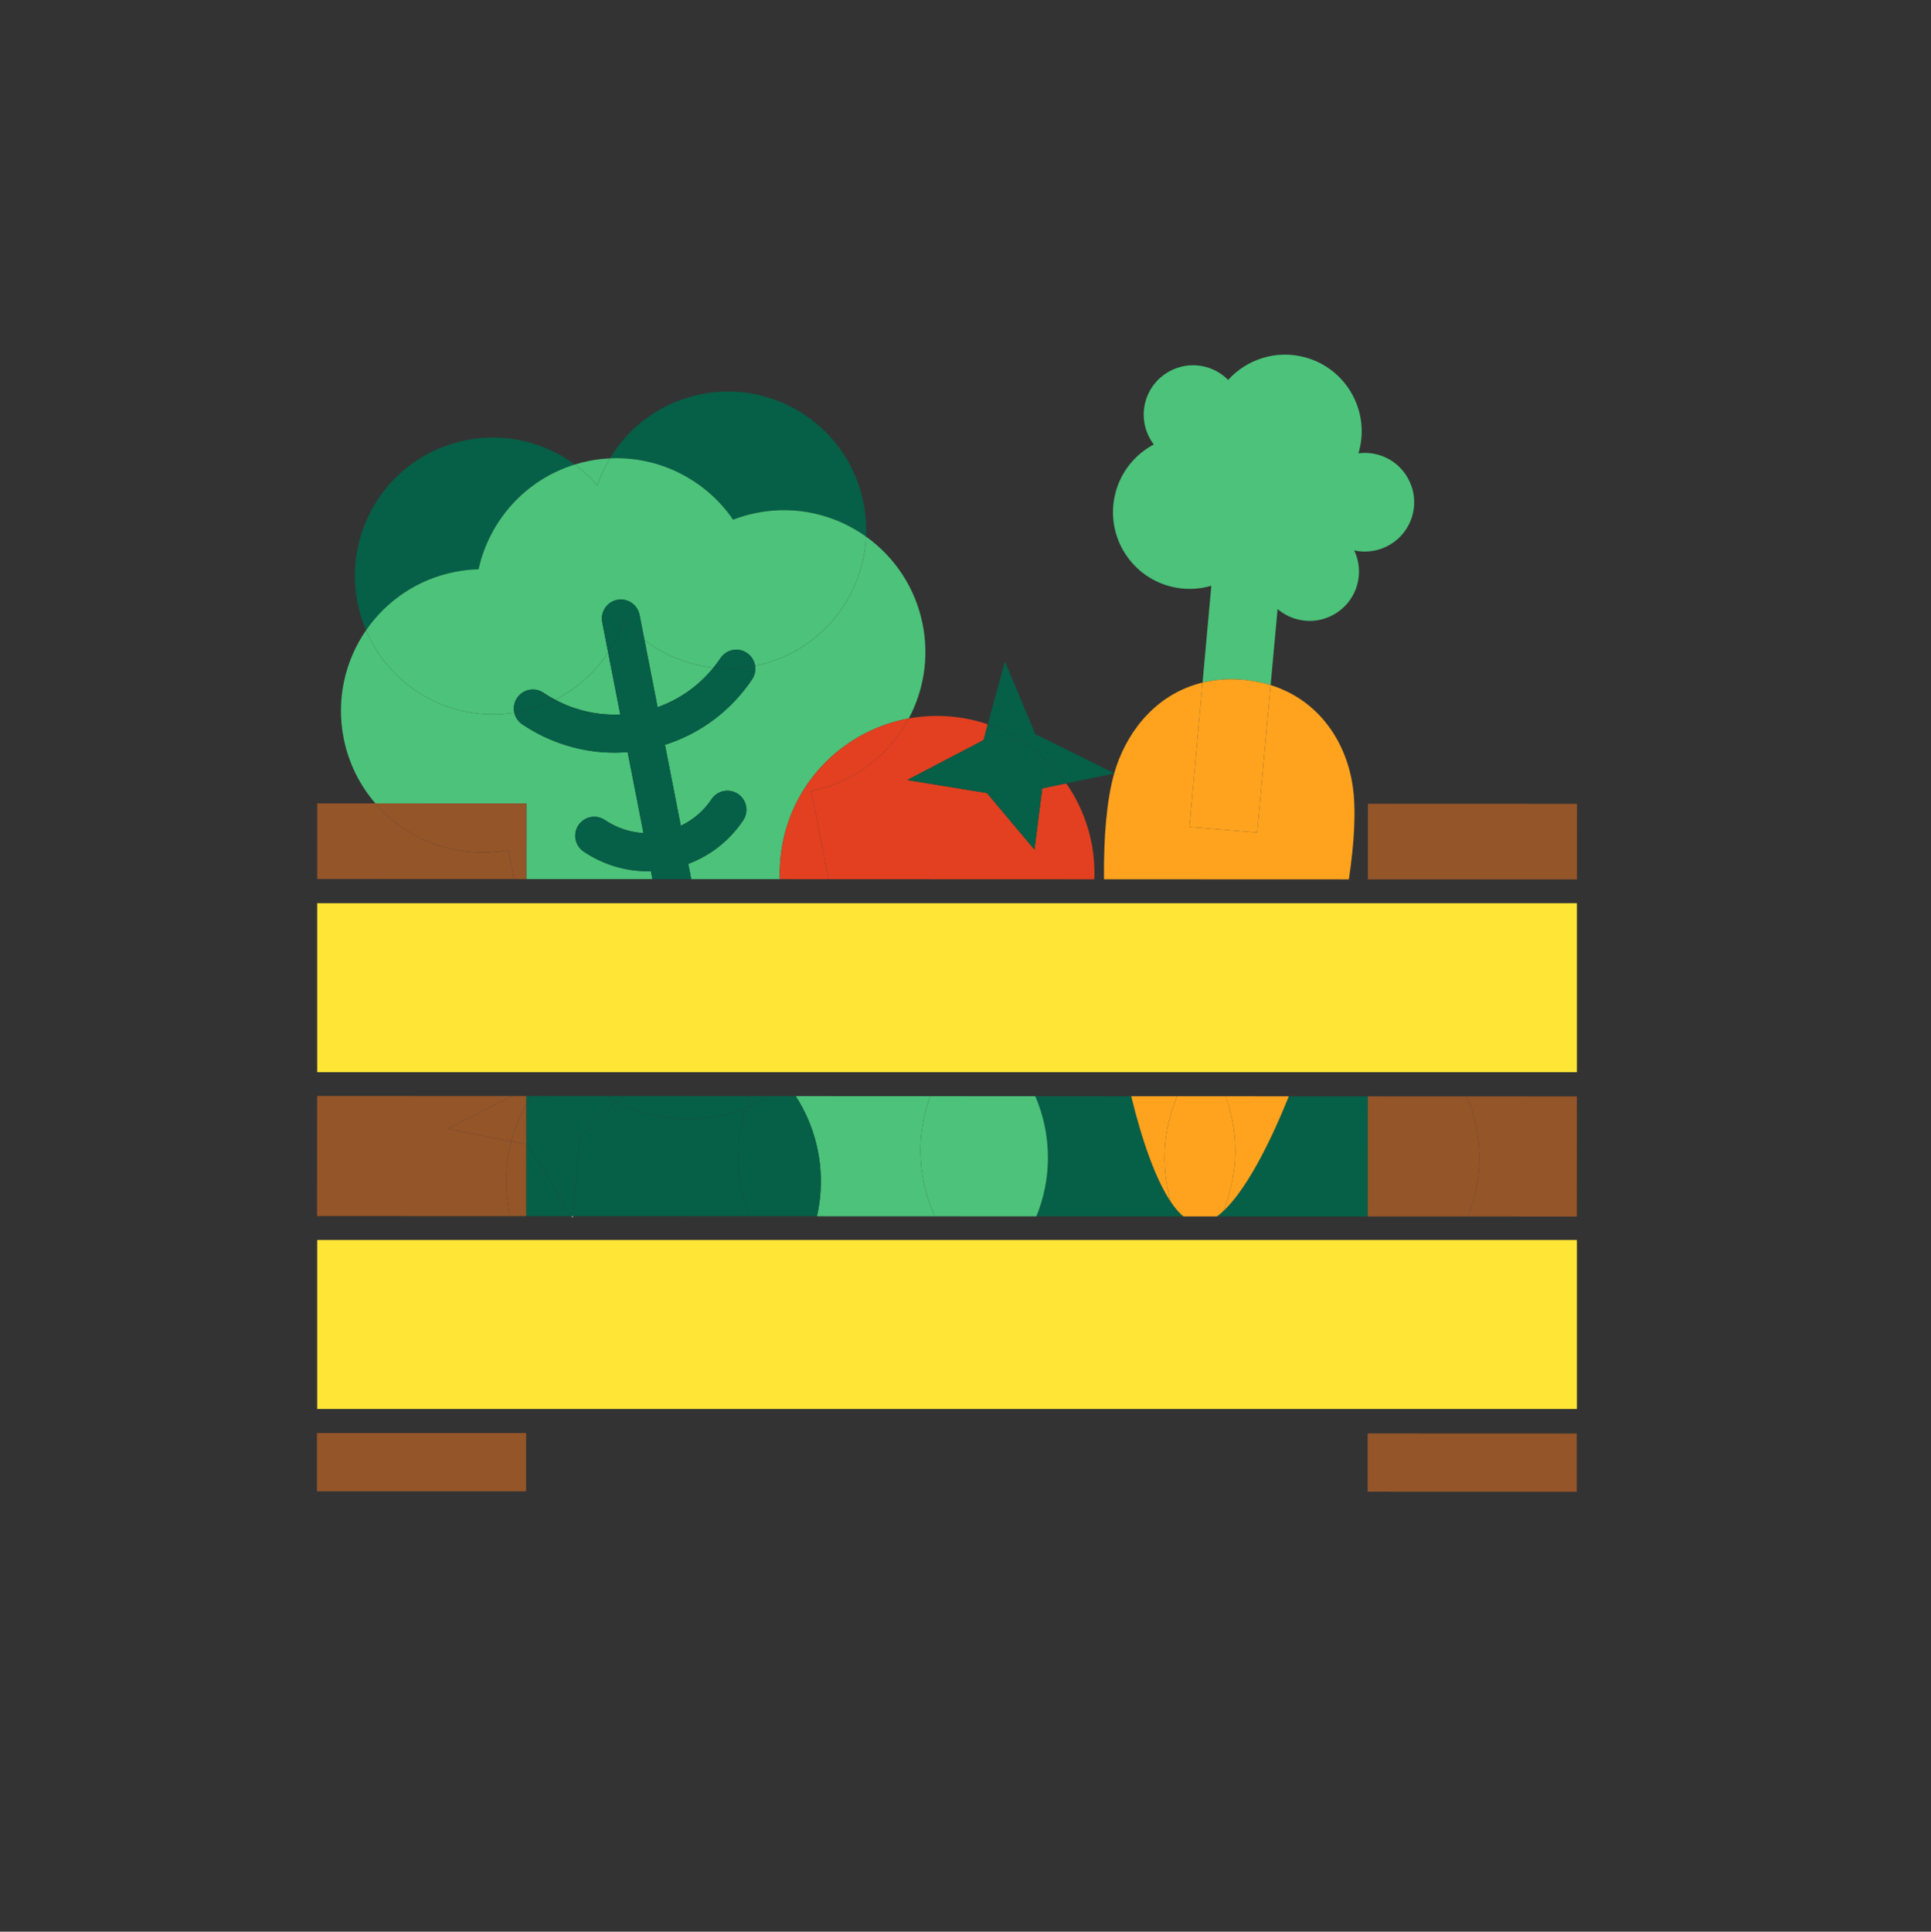 <?xml version="1.0" encoding="UTF-8" standalone="no"?> <svg xmlns="http://www.w3.org/2000/svg" xmlns:xlink="http://www.w3.org/1999/xlink" xmlns:serif="http://www.serif.com/" width="100%" height="100%" viewBox="0 0 4167 4168" version="1.1" xml:space="preserve" style="fill-rule:evenodd;clip-rule:evenodd;stroke-linejoin:round;stroke-miterlimit:2;"><rect x="0" y="0" width="4167" height="4168" fill="#333333" stroke="none"/> <g transform="matrix(1,0,0,1,-18750,-4687)"> <g id="Página-10" transform="matrix(4.167,0,0,4.167,18750,4687.5)"> <rect x="0" y="0" width="1000" height="1000" style="fill:none;"></rect> <g id="Capa-1"> <g transform="matrix(1,0,0,1,379.649,205.142)"> <path d="M0,63.828C3.922,62.319 8.016,61.109 12.283,60.274C32.841,56.252 53.063,61.295 68.871,72.602C69.133,66.966 68.746,61.211 67.614,55.426C60.014,16.573 22.418,-8.774 -16.355,-1.188C-36.971,2.845 -53.75,15.384 -63.815,32.077C-38.136,30.839 -14.11,43.281 0,63.828" style="fill:rgb(6,95,71);fill-rule:nonzero;"></path> </g> <g transform="matrix(1,0,0,1,235.696,254.069)"> <path d="M0,41.914C4.067,41.117 8.119,40.695 12.129,40.586C17.684,15.385 36.35,-5.759 61.966,-13.657C46.404,-25.127 26.297,-30.297 5.851,-26.296C-32.925,-18.711 -58.196,18.935 -50.596,57.787C-49.607,62.84 -48.101,67.658 -46.162,72.211C-35.691,57.012 -19.525,45.733 0,41.914" style="fill:rgb(6,95,71);fill-rule:nonzero;"></path> </g> <g transform="matrix(0.952,-0.307,-0.307,-0.952,311.348,250.049)"> <path d="M-2.268,-0.455C0.818,3.687 4.338,7.465 8.208,10.832C4.819,11.748 1.323,12.437 -2.268,12.866C-4.885,13.178 -7.487,13.34 -10.065,13.374C-6.977,9.08 -4.354,4.445 -2.268,-0.455" style="fill:rgb(76,194,122);fill-rule:nonzero;"></path> </g> <g transform="matrix(1,0,0,1,272.557,326.304)"> <path d="M0,128.765L65.342,128.789L64.535,124.663C63.961,124.68 63.386,124.705 62.814,124.705C51.094,124.7 39.636,121.216 29.685,114.509C25.177,111.469 23.987,105.351 27.025,100.841C30.066,96.335 36.183,95.144 40.692,98.182C46.734,102.256 53.604,104.549 60.678,104.944L52.475,63.011C50.187,63.194 47.901,63.307 45.623,63.306C28.739,63.3 12.229,58.28 -2.108,48.613C-4.272,47.154 -5.662,44.984 -6.196,42.625C-38.964,47.756 -70.395,29.617 -83.023,-0.024C-93.828,15.662 -98.568,35.525 -94.617,55.715C-92.072,68.721 -86.228,80.231 -78.147,89.581L0.015,89.61L0,128.765Z" style="fill:rgb(76,194,122);fill-rule:nonzero;"></path> </g> <g transform="matrix(1,0,0,1,321.223,338.263)"> <path d="M0,31.581L-6.281,-0.528C-13.064,9.734 -22.466,18.25 -33.759,23.928C-23.324,29.484 -11.735,32.109 0,31.581" style="fill:rgb(76,194,122);fill-rule:nonzero;"></path> </g> <g transform="matrix(1,0,0,1,391.03,388.257)"> <path d="M0,-43.652C0.375,-41.284 -0.098,-38.776 -1.54,-36.629C-12.479,-20.335 -28.275,-8.55 -46.673,-2.722L-38.47,39.211C-32.067,36.18 -26.568,31.466 -22.507,25.417C-19.477,20.901 -13.358,19.7 -8.846,22.73C-4.331,25.76 -3.128,31.877 -6.159,36.39C-13.175,46.842 -23.073,54.616 -34.613,58.93L-33.065,66.844L12.826,66.861C12.617,61.174 12.989,55.383 14.025,49.553C20.146,15.104 47.087,-10.405 79.601,-16.353C87.242,-30.71 90.192,-47.692 86.823,-64.91C83.076,-84.067 72.191,-99.997 57.491,-110.513C55.997,-78.365 32.888,-50.188 0,-43.652" style="fill:rgb(76,194,122);fill-rule:nonzero;"></path> </g> <g transform="matrix(1,0,0,1,369.485,351.771)"> <path d="M0,-6.187C-13.146,-7.598 -25.474,-12.648 -35.739,-20.481L-28.937,14.294C-17.597,10.266 -7.648,3.229 0,-6.187" style="fill:rgb(76,194,122);fill-rule:nonzero;"></path> </g> <g transform="matrix(1,0,0,1,266.361,241.111)"> <path d="M0,127.818C-0.579,125.262 -0.151,122.485 1.429,120.14C4.468,115.633 10.586,114.441 15.095,117.482C17.046,118.797 19.054,119.989 21.103,121.08C32.396,115.401 41.798,106.885 48.581,96.623L45.511,80.933C44.468,75.596 47.948,70.424 53.284,69.38C58.623,68.35 63.792,71.819 64.836,77.153L67.385,90.179C77.65,98.012 89.978,103.063 103.124,104.473C104.407,102.894 105.632,101.255 106.781,99.544C109.812,95.03 115.928,93.826 120.441,96.857C122.809,98.445 124.255,100.884 124.669,103.494C157.557,96.958 180.666,68.781 182.159,36.633C166.351,25.326 146.129,20.284 125.571,24.305C121.304,25.14 117.21,26.35 113.288,27.859C99.178,7.313 75.152,-5.13 49.473,-3.892C46.824,0.501 44.634,5.178 42.969,10.067C39.478,6.045 35.559,2.438 31.301,-0.7C5.685,7.198 -12.981,28.343 -18.535,53.544C-22.545,53.652 -26.598,54.075 -30.665,54.872C-50.19,58.691 -66.356,69.969 -76.827,85.169C-64.199,114.81 -32.768,132.948 0,127.818" style="fill:rgb(76,194,122);fill-rule:nonzero;"></path> </g> <g transform="matrix(1,0,0,1,356.417,329.158)"> <path d="M0,118.029C11.54,113.714 21.438,105.941 28.454,95.489C31.485,90.976 30.282,84.859 25.767,81.829C21.255,78.799 15.136,80 12.106,84.516C8.045,90.564 2.546,95.279 -3.857,98.31L-12.06,56.377C6.338,50.548 22.134,38.764 33.073,22.47C34.515,20.323 34.988,17.815 34.613,15.447C34.542,15.461 34.472,15.48 34.401,15.494C27.186,16.906 20.014,17.171 13.068,16.426C5.42,25.842 -4.53,32.879 -15.869,36.907L-22.671,2.132C-26.559,-0.835 -30.155,-4.194 -33.381,-7.913C-35.37,-2.073 -38.098,3.467 -41.475,8.576L-35.194,40.686C-46.929,41.213 -58.518,38.589 -68.953,33.033C-74.636,35.89 -80.797,38.031 -87.345,39.311C-88.25,39.488 -89.153,39.629 -90.056,39.771C-89.522,42.129 -88.132,44.3 -85.968,45.758C-71.631,55.425 -55.121,60.446 -38.237,60.452C-35.959,60.453 -33.673,60.339 -31.385,60.156L-23.182,102.09C-30.256,101.695 -37.126,99.402 -43.168,95.327C-47.677,92.29 -53.794,93.481 -56.835,97.987C-59.873,102.496 -58.683,108.615 -54.175,111.654C-44.224,118.362 -32.766,121.846 -21.046,121.85C-20.474,121.85 -19.899,121.826 -19.325,121.809L-18.518,125.935L1.548,125.942L0,118.029Z" style="fill:rgb(6,95,71);fill-rule:nonzero;"></path> </g> <g transform="matrix(1,0,0,1,333.746,315.907)"> <path d="M0,15.383L-2.548,2.357C-3.593,-2.977 -8.762,-6.445 -14.101,-5.416C-19.437,-4.372 -22.916,0.8 -21.874,6.137L-18.804,21.828C-15.427,16.719 -12.699,11.178 -10.71,5.339C-7.484,9.058 -3.888,12.417 0,15.383" style="fill:rgb(6,95,71);fill-rule:nonzero;"></path> </g> <g transform="matrix(1,0,0,1,390.818,336.613)"> <path d="M0,8.039C0.071,8.025 0.141,8.006 0.212,7.992C-0.202,5.382 -1.648,2.943 -4.016,1.355C-8.529,-1.677 -14.645,-0.473 -17.676,4.042C-18.825,5.753 -20.05,7.391 -21.333,8.971C-14.387,9.716 -7.215,9.451 0,8.039" style="fill:rgb(6,95,71);fill-rule:nonzero;"></path> </g> <g transform="matrix(1,0,0,1,287.464,362.29)"> <path d="M0,-0.099C-2.048,-1.189 -4.056,-2.382 -6.007,-3.697C-10.517,-6.738 -16.634,-5.546 -19.673,-1.039C-21.254,1.306 -21.681,4.083 -21.103,6.639C-20.2,6.498 -19.297,6.357 -18.392,6.18C-11.844,4.899 -5.683,2.759 0,-0.099" style="fill:rgb(6,95,71);fill-rule:nonzero;"></path> </g> <g transform="matrix(1,0,0,1,536.142,629.748)"> <path d="M0,-62.242C4.217,-52.486 6.564,-41.732 6.559,-30.428C6.555,-19.664 4.416,-9.404 0.566,-0.027L72.851,0C72.366,-1.21 71.902,-2.435 71.47,-3.68C71.047,-4.9 70.663,-6.124 70.301,-7.349C62.476,-18.894 55.386,-38.715 49.682,-62.223L0,-62.242Z" style="fill:rgb(6,95,71);fill-rule:nonzero;"></path> </g> <g transform="matrix(1,0,0,1,633.362,570.177)"> <path d="M0,56.986C-0.366,57.859 -0.757,58.72 -1.152,59.58L74.945,59.608L74.968,-2.607L34.075,-2.622C23.211,24.447 11.122,46.73 0,56.986" style="fill:rgb(6,95,71);fill-rule:nonzero;"></path> </g> <g transform="matrix(1,0,0,-1,608.992,629.748)"> <path d="M0.001,-0L3.822,-0C1.654,1.81 -0.474,4.287 -2.551,7.348C-2.189,6.123 -1.804,4.899 -1.381,3.679C-0.949,2.435 -0.484,1.21 0.001,-0" style="fill:rgb(6,95,71);fill-rule:nonzero;"></path> </g> <g transform="matrix(1,0,0,1,632.21,627.163)"> <path d="M0,2.594C0.396,1.735 0.787,0.873 1.152,0C0.097,0.974 -0.951,1.843 -1.987,2.593L0,2.594Z" style="fill:rgb(6,95,71);fill-rule:nonzero;"></path> </g> <g transform="matrix(1,0,0,1,481.2,574.765)"> <path d="M0,47.632C-6.43,29.086 -5.765,9.799 0.553,-7.279L-69.138,-7.305C-59.391,7.785 -54.53,26.174 -56.563,45.431C-56.905,48.662 -57.451,51.821 -58.149,54.914L2.94,54.937C1.858,52.572 0.869,50.14 0,47.632" style="fill:rgb(76,194,122);fill-rule:nonzero;"></path> </g> <g transform="matrix(1,0,0,1,481.2,574.81)"> <path d="M0,47.587C0.869,50.095 1.858,52.527 2.94,54.892L55.509,54.911C59.358,45.534 61.498,35.274 61.502,24.511C61.506,13.206 59.159,2.453 54.942,-7.304L0.553,-7.324C-5.765,9.754 -6.43,29.041 0,47.587" style="fill:rgb(76,194,122);fill-rule:nonzero;"></path> </g> <g transform="matrix(1,0,0,1,643.409,183.678)"> <path d="M0,168.147C5.219,168.575 10.088,169.53 14.609,170.936L18.21,131.574C21.023,133.982 24.405,135.815 28.223,136.833C41.856,140.473 55.86,132.374 59.503,118.743C61.131,112.652 60.408,106.491 57.9,101.21C71.181,104.146 84.542,96.124 88.086,82.857C91.728,69.228 83.628,55.227 69.994,51.587C66.659,50.698 63.303,50.513 60.081,50.937C60.196,50.554 60.316,50.174 60.42,49.785C66.08,28.6 53.492,6.84 32.304,1.183C17.425,-2.789 2.271,2.242 -7.401,12.922C-10.488,9.796 -14.419,7.42 -18.972,6.205C-32.605,2.565 -46.609,10.664 -50.252,24.294C-52.371,32.227 -50.509,40.281 -45.898,46.349C-55.318,51.339 -62.717,60.077 -65.684,71.185C-71.344,92.37 -58.756,114.129 -37.567,119.786C-30.251,121.739 -22.867,121.516 -16.101,119.515L-20.65,169.636C-14.328,168.106 -7.437,167.538 0,168.147" style="fill:rgb(76,194,122);fill-rule:nonzero;"></path> </g> <g transform="matrix(1,0,0,1,576.997,408.164)"> <path d="M0,-7.785C-3.896,5.969 -5.502,25.302 -5.268,47.017L121.54,47.064C124.429,27.832 125.335,10.815 123.496,-1.483C120.041,-24.58 105.769,-45.854 81.021,-53.549L74.038,22.8L38.975,19.929L45.762,-54.849C23.362,-49.427 8.113,-31.889 1.153,-11.503C0.759,-10.348 0.386,-9.139 0.03,-7.889L0.168,-7.82L0,-7.785Z" style="fill:rgb(255,163,31);fill-rule:nonzero;"></path> </g> <g transform="matrix(1,0,0,1,606.443,567.525)"> <path d="M0,54.874C-5.534,36.138 -3.997,16.85 3.162,0.008L-20.618,0C-14.915,23.508 -7.825,43.329 0,54.874" style="fill:rgb(255,163,31);fill-rule:nonzero;"></path> </g> <g transform="matrix(0.045,0.999,0.999,-0.045,678.031,580.896)"> <path d="M-13.805,-42.249C6.215,-36.303 26.707,-38.425 44.208,-46.708C34.463,-35.135 12.747,-22.055 -13.805,-9.983L-15.293,-42.732C-14.796,-42.573 -14.308,-42.398 -13.805,-42.249" style="fill:rgb(255,163,31);fill-rule:nonzero;"></path> </g> <g transform="matrix(1,0,0,1,635.204,628.282)"> <path d="M0,-59.274C-0.172,-59.77 -0.369,-60.249 -0.55,-60.739L-25.599,-60.748C-32.758,-43.907 -34.295,-24.619 -28.761,-5.883C-26.685,-2.821 -24.557,-0.344 -22.39,1.468L-4.981,1.474C-3.945,0.724 -2.898,-0.145 -1.842,-1.119C5.644,-18.975 6.841,-39.542 0,-59.274" style="fill:rgb(255,163,31);fill-rule:nonzero;"></path> </g> <g transform="matrix(1,0,0,1,651.035,351.217)"> <path d="M0,79.747L6.984,3.398C2.462,1.992 -2.407,1.036 -7.626,0.608C-15.063,0 -21.953,0.567 -28.276,2.098L-35.063,76.875L0,79.747Z" style="fill:rgb(255,163,31);fill-rule:nonzero;"></path> </g> <g transform="matrix(1,0,0,1,386.516,626.54)"> <path d="M0,-53.083C-4.72,-51.159 -9.686,-49.649 -14.876,-48.634C-33.354,-45.019 -51.582,-48.118 -67.081,-56.209L-86.168,-37.715L-89.896,3.092L1.693,3.126C-2.15,-6.254 -4.281,-16.516 -4.277,-27.28C-4.274,-36.311 -2.755,-44.983 0,-53.083" style="fill:rgb(6,95,71);fill-rule:nonzero;"></path> </g> <g transform="matrix(-0.981,-0.192,-0.192,0.981,291.636,631.307)"> <path d="M25.625,-34.514L26.25,-34.514L19.112,2.025L-3.985,-2.487L25.625,-34.514Z" style="fill:rgb(6,95,71);fill-rule:nonzero;"></path> </g> <g transform="matrix(1,0,0,1,371.64,571.042)"> <path d="M0,6.865C5.19,5.85 10.157,4.34 14.876,2.416C15.57,0.377 16.333,-1.629 17.182,-3.59L-49.206,-3.615L-52.204,-0.71C-36.706,7.381 -18.478,10.48 0,6.865" style="fill:rgb(6,95,71);fill-rule:nonzero;"></path> </g> <g transform="matrix(1,0,0,1,424.636,576.938)"> <path d="M0,43.258C2.034,24.001 -2.827,5.612 -12.575,-9.478L-26.327,-9.483C-30.047,-7.179 -33.985,-5.166 -38.12,-3.481C-40.876,4.619 -42.394,13.291 -42.397,22.323C-42.401,33.086 -40.27,43.348 -36.427,52.728L-1.586,52.741C-0.887,49.648 -0.341,46.489 0,43.258" style="fill:rgb(6,95,71);fill-rule:nonzero;"></path> </g> <g transform="matrix(1,0,0,1,386.516,567.451)"> <path d="M0,6.006C4.135,4.32 8.073,2.307 11.793,0.004L2.306,0C1.456,1.961 0.694,3.967 0,6.006" style="fill:rgb(6,95,71);fill-rule:nonzero;"></path> </g> <g transform="matrix(1,0,0,1,272.515,571.801)"> <path d="M0,-4.393L-0.002,0C0.838,-1.498 1.734,-2.957 2.663,-4.392L0,-4.393Z" style="fill:rgb(6,95,71);fill-rule:nonzero;"></path> </g> <g transform="matrix(1,0,0,1,296.025,567.409)"> <path d="M0,62.223L0.596,62.223L4.323,21.416L23.411,2.923C21.669,2.014 19.959,1.048 18.29,0.015L-20.847,0C-21.776,1.435 -22.671,2.894 -23.511,4.392L-23.519,24.984L-22.906,25.104L0,62.223Z" style="fill:rgb(6,95,71);fill-rule:nonzero;"></path> </g> <g transform="matrix(1,0,0,1,314.315,570.332)"> <path d="M0,-2.908C1.669,-1.875 3.379,-0.909 5.12,0L8.119,-2.905L0,-2.908Z" style="fill:rgb(6,95,71);fill-rule:nonzero;"></path> </g> <g transform="matrix(1,0,0,1,420.097,415.887)"> <path d="M0,-6.503L8.949,39.24L146.625,39.292C147.339,21.155 141.967,3.833 132.085,-10.362L119.655,-7.783L115.62,23.922L91.01,-5.359L49.734,-12.093L89.253,-32.78L91.467,-40.96C87.604,-42.27 83.594,-43.307 79.454,-44.043C69.595,-45.795 59.838,-45.685 50.534,-43.983C40.534,-25.193 22.491,-10.903 0,-6.503" style="fill:rgb(226,64,32);fill-rule:nonzero;"></path> </g> <g transform="matrix(1,0,0,1,405.055,389.221)"> <path d="M0,48.589C-1.036,54.419 -1.407,60.21 -1.199,65.897L23.991,65.906L15.042,20.163C37.533,15.763 55.576,1.473 65.576,-17.317C33.063,-11.369 6.121,14.14 0,48.589" style="fill:rgb(226,64,32);fill-rule:nonzero;"></path> </g> <g transform="matrix(1,0,0,1,552.182,342.329)"> <path d="M0,63.196L24.815,58.049C24.825,58.015 24.835,57.98 24.845,57.946L-15.989,37.697L-31.794,0L-40.618,32.597C-23.762,38.313 -9.713,49.244 0,63.196" style="fill:rgb(6,95,71);fill-rule:nonzero;"></path> </g> <g transform="matrix(1,0,0,1,577.165,400.31)"> <path d="M0,0.034L-0.139,-0.035C-0.149,-0 -0.159,0.034 -0.168,0.069L0,0.034Z" style="fill:rgb(6,95,71);fill-rule:nonzero;"></path> </g> <g transform="matrix(1,0,0,1,469.83,410.942)"> <path d="M0,-7.148L41.276,-0.414L65.886,28.867L69.921,-2.838L82.352,-5.416C72.639,-19.368 58.59,-30.3 41.733,-36.015L39.519,-27.835L0,-7.148Z" style="fill:rgb(6,95,71);fill-rule:nonzero;"></path> </g> <g transform="matrix(1,0,0,1,262.576,593.906)"> <path d="M0,9.176C0.441,4.995 1.193,0.922 2.227,-3.024L-30.912,-9.525L2.7,-26.5L-98.35,-26.538L-98.374,35.677L1.559,35.714C-0.359,27.233 -0.964,18.305 0,9.176" style="fill:rgb(148,85,41);fill-rule:nonzero;"></path> </g> <g transform="matrix(1,0,0,1,263.247,430.887)"> <path d="M0,9.165C-26.482,14.115 -52.343,4.08 -68.836,-15.003L-98.965,-15.014L-98.979,24.141L2.937,24.179L0,9.165Z" style="fill:rgb(148,85,41);fill-rule:nonzero;"></path> </g> <g transform="matrix(1,0,0,-1,164.144,772.066)"> <rect x="0.006" y="-0.02" width="108.29" height="30.165" style="fill:rgb(148,85,41);"></rect> </g> <g transform="matrix(1,0,0,1,263.247,430.9)"> <path d="M0,9.152L2.937,24.166L9.31,24.168L9.325,-14.987L-68.836,-15.016C-52.343,4.067 -26.482,14.102 0,9.152" style="fill:rgb(148,85,41);fill-rule:nonzero;"></path> </g> <g transform="matrix(1,0,0,1,272.506,628.112)"> <path d="M0,-35.719L-7.703,-37.23C-8.737,-33.284 -9.488,-29.211 -9.93,-25.03C-10.894,-15.901 -10.288,-6.973 -8.371,1.508L-0.014,1.511L0,-35.719Z" style="fill:rgb(148,85,41);fill-rule:nonzero;"></path> </g> <g transform="matrix(1,0,0,1,272.515,590.878)"> <path d="M0,-23.47L-7.239,-23.473L-40.851,-6.498L-7.712,0.003C-5.938,-6.769 -3.32,-13.16 -0.002,-19.077L0,-23.47Z" style="fill:rgb(148,85,41);fill-rule:nonzero;"></path> </g> <g transform="matrix(1,0,0,1,272.514,592.393)"> <path d="M0,-20.592C-3.319,-14.674 -5.936,-8.283 -7.711,-1.511L-0.008,0L0,-20.592Z" style="fill:rgb(148,85,41);fill-rule:nonzero;"></path> </g> <g transform="matrix(1,0,0,1,816.661,416.076)"> <path d="M0,39.195L0.015,0.04L-108.275,0L-108.29,39.155L-0.001,39.195L0,39.195Z" style="fill:rgb(148,85,41);fill-rule:nonzero;"></path> </g> <g transform="matrix(1,0,0,1,759.638,629.825)"> <path d="M0,-62.236C0.704,-60.569 1.377,-58.881 1.978,-57.147C8.688,-37.792 7.654,-17.637 0.548,-0.021L56.957,0L56.958,0L56.982,-62.215L56.98,-62.215L0,-62.236Z" style="fill:rgb(148,85,41);fill-rule:nonzero;"></path> </g> <g transform="matrix(1,0,0,1,708.265,772.329)"> <path d="M0,-30.206L-0.011,-0.04L108.278,0L108.29,-30.166L108.288,-30.166L0,-30.206Z" style="fill:rgb(148,85,41);fill-rule:nonzero;"></path> </g> <g transform="matrix(1,0,0,1,708.306,567.589)"> <path d="M0,62.196L51.879,62.215C58.986,44.6 60.019,24.445 53.309,5.09C52.708,3.355 52.035,1.667 51.331,0L0.023,-0.019L0,62.196Z" style="fill:rgb(148,85,41);fill-rule:nonzero;"></path> </g> <g transform="matrix(1,0,0,1,296.544,629.632)"> <path d="M0,0.841L0.077,0L-0.519,0L0,0.841Z" style="fill:white;fill-rule:nonzero;"></path> </g> <g transform="matrix(-1,0,0,1,980.885,22.641)"> <rect x="164.263" y="444.93" width="652.359" height="87.499" style="fill:rgb(255,229,54);"></rect> </g> <g transform="matrix(-1,0,0,1,980.885,371.411)"> <rect x="164.263" y="270.545" width="652.359" height="87.499" style="fill:rgb(255,229,54);"></rect> </g> </g> </g> </g> </svg> 